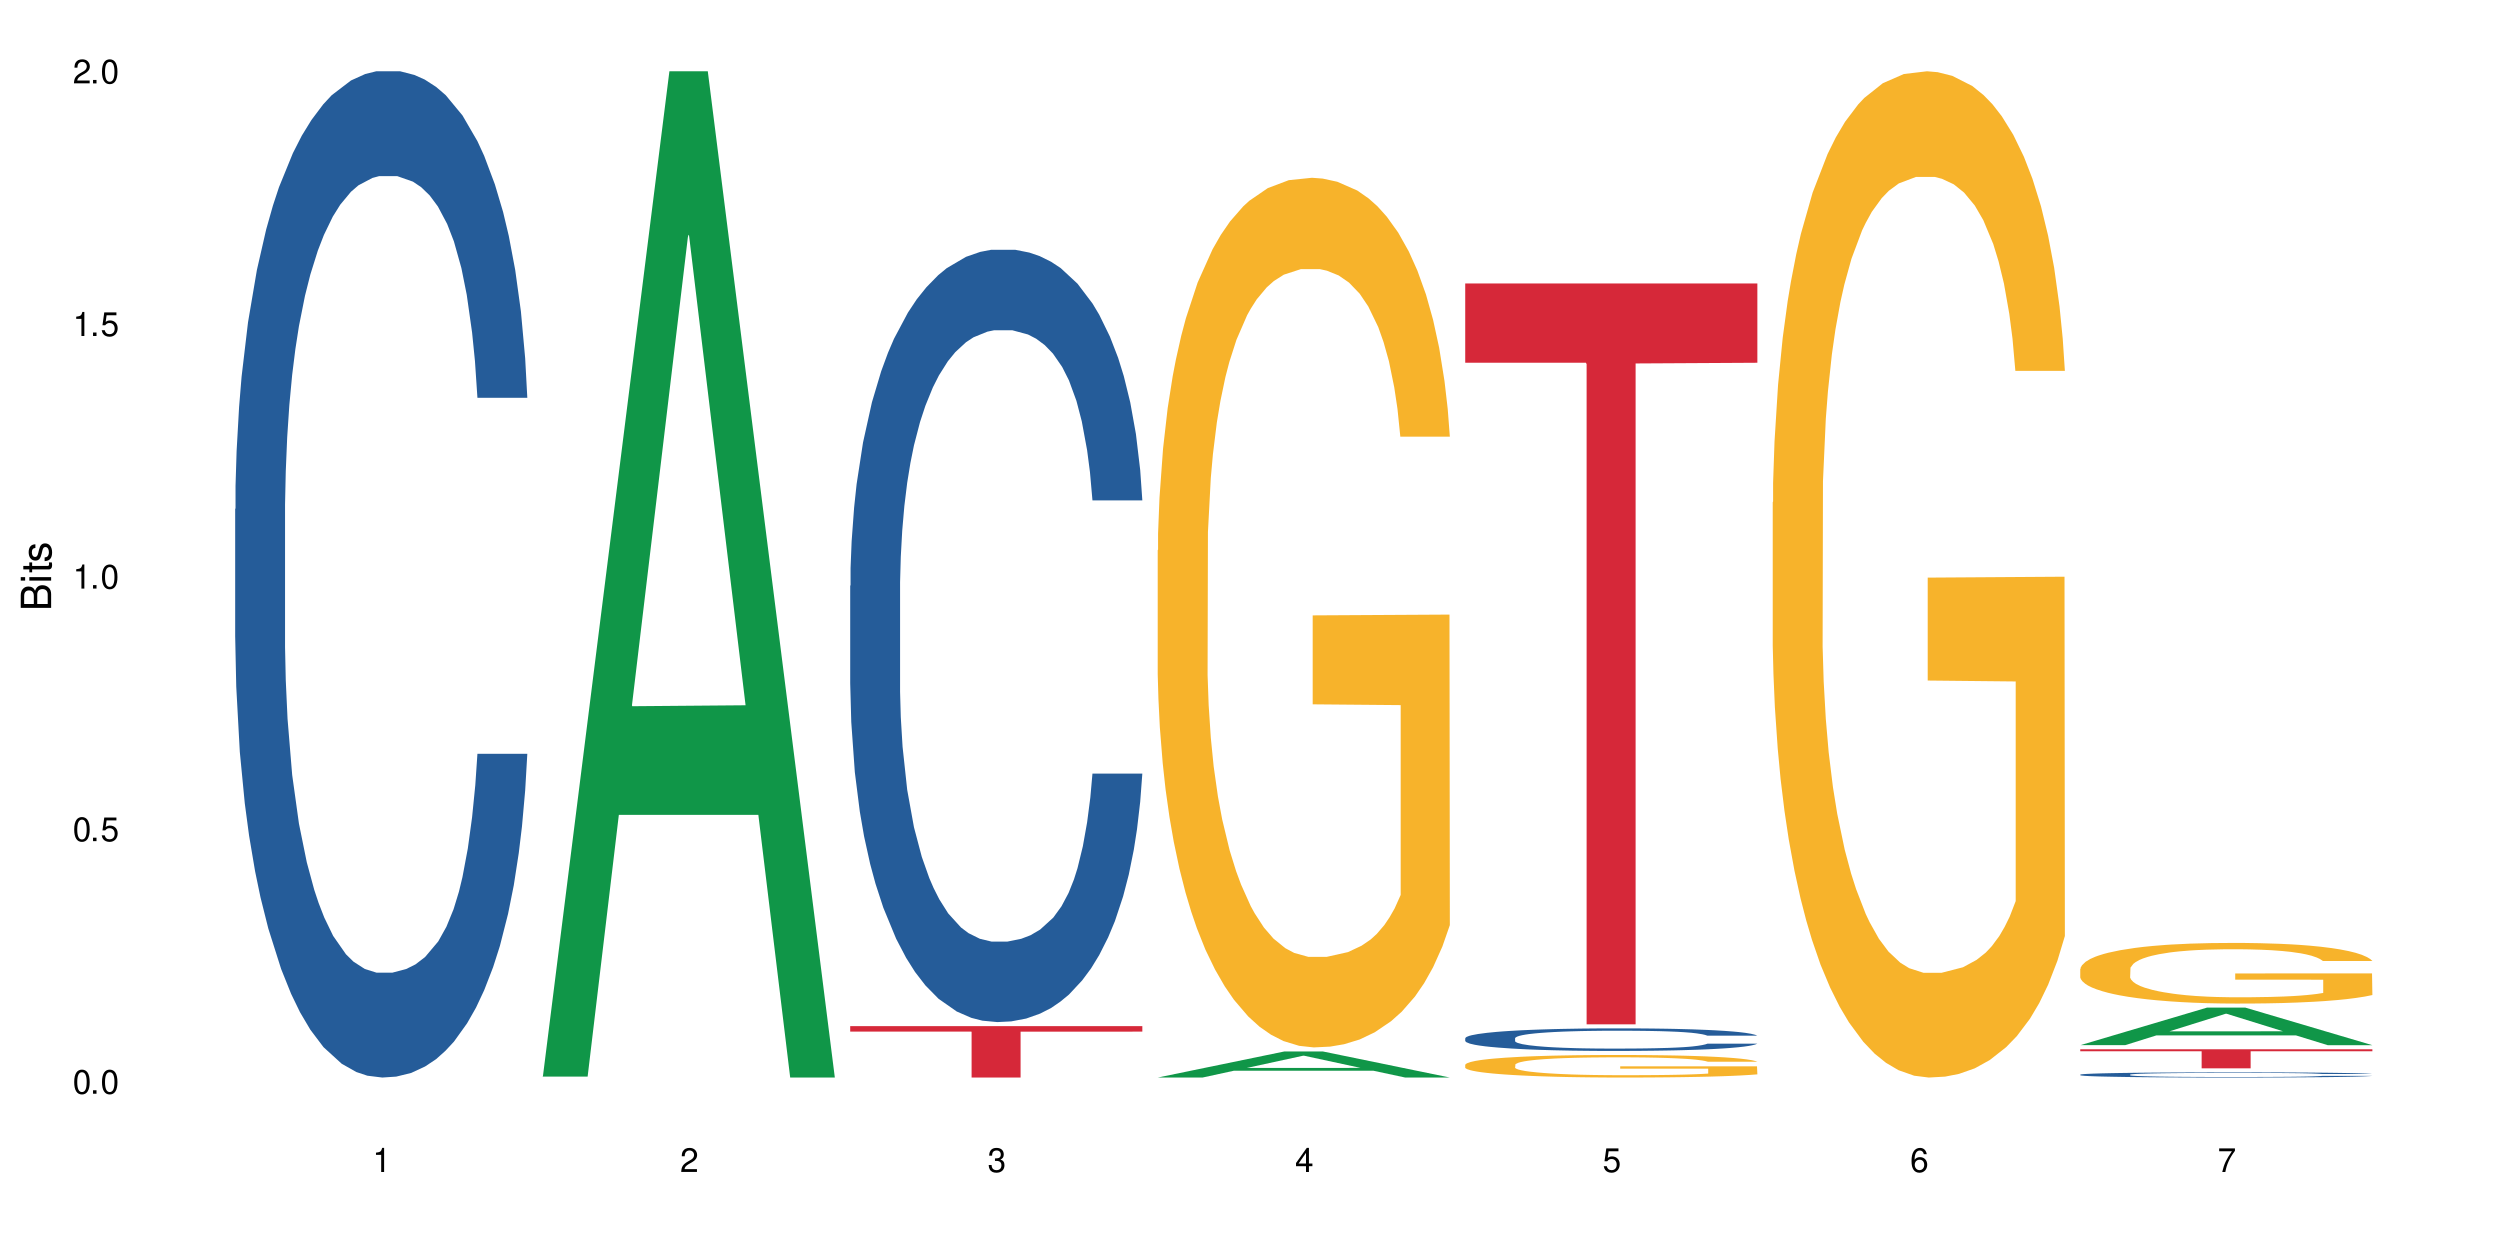 <?xml version="1.0" encoding="UTF-8"?>
<svg xmlns="http://www.w3.org/2000/svg" xmlns:xlink="http://www.w3.org/1999/xlink" width="720" height="360" viewBox="0 0 720 360">
<defs>
<g>
<g id="glyph-0-0">
</g>
<g id="glyph-0-1">
<path d="M 2.641 -6.938 C 2 -6.938 1.422 -6.656 1.078 -6.172 C 0.641 -5.562 0.406 -4.641 0.406 -3.359 C 0.406 -1.016 1.188 0.219 2.641 0.219 C 4.078 0.219 4.859 -1.016 4.859 -3.297 C 4.859 -4.641 4.656 -5.547 4.203 -6.172 C 3.844 -6.656 3.281 -6.938 2.641 -6.938 Z M 2.641 -6.188 C 3.547 -6.188 4 -5.25 4 -3.375 C 4 -1.406 3.562 -0.484 2.625 -0.484 C 1.734 -0.484 1.281 -1.438 1.281 -3.344 C 1.281 -5.25 1.734 -6.188 2.641 -6.188 Z M 2.641 -6.188 "/>
</g>
<g id="glyph-0-2">
<path d="M 1.828 -1 L 0.828 -1 L 0.828 0 L 1.828 0 Z M 1.828 -1 "/>
</g>
<g id="glyph-0-3">
<path d="M 4.562 -6.797 L 1.062 -6.797 L 0.547 -3.094 L 1.328 -3.094 C 1.719 -3.562 2.047 -3.734 2.578 -3.734 C 3.484 -3.734 4.062 -3.109 4.062 -2.094 C 4.062 -1.125 3.484 -0.531 2.578 -0.531 C 1.828 -0.531 1.375 -0.906 1.188 -1.672 L 0.328 -1.672 C 0.453 -1.109 0.547 -0.844 0.75 -0.594 C 1.125 -0.078 1.828 0.219 2.594 0.219 C 3.969 0.219 4.922 -0.781 4.922 -2.219 C 4.922 -3.562 4.031 -4.484 2.719 -4.484 C 2.25 -4.484 1.859 -4.359 1.469 -4.062 L 1.734 -5.969 L 4.562 -5.969 Z M 4.562 -6.797 "/>
</g>
<g id="glyph-0-4">
<path d="M 2.484 -4.938 L 2.484 0 L 3.328 0 L 3.328 -6.938 L 2.766 -6.938 C 2.469 -5.875 2.281 -5.734 0.984 -5.562 L 0.984 -4.938 Z M 2.484 -4.938 "/>
</g>
<g id="glyph-0-5">
<path d="M 4.859 -0.828 L 1.281 -0.828 C 1.359 -1.406 1.672 -1.781 2.5 -2.281 L 3.469 -2.828 C 4.406 -3.344 4.906 -4.062 4.906 -4.906 C 4.906 -5.484 4.672 -6.031 4.266 -6.406 C 3.859 -6.766 3.375 -6.938 2.719 -6.938 C 1.859 -6.938 1.219 -6.625 0.844 -6.031 C 0.609 -5.672 0.5 -5.234 0.484 -4.531 L 1.328 -4.531 C 1.359 -5.016 1.406 -5.281 1.531 -5.516 C 1.75 -5.938 2.188 -6.203 2.703 -6.203 C 3.469 -6.203 4.031 -5.641 4.031 -4.891 C 4.031 -4.344 3.719 -3.859 3.125 -3.516 L 2.234 -3 C 0.812 -2.172 0.406 -1.531 0.328 -0.016 L 4.859 -0.016 Z M 4.859 -0.828 "/>
</g>
<g id="glyph-0-6">
<path d="M 2.125 -3.188 L 2.578 -3.188 C 3.5 -3.188 3.984 -2.766 3.984 -1.922 C 3.984 -1.062 3.469 -0.531 2.594 -0.531 C 1.656 -0.531 1.203 -1 1.156 -2.016 L 0.312 -2.016 C 0.344 -1.453 0.438 -1.094 0.609 -0.781 C 0.953 -0.109 1.625 0.219 2.547 0.219 C 3.953 0.219 4.859 -0.625 4.859 -1.938 C 4.859 -2.828 4.516 -3.297 3.703 -3.594 C 4.344 -3.844 4.656 -4.328 4.656 -5.031 C 4.656 -6.219 3.875 -6.938 2.578 -6.938 C 1.203 -6.938 0.484 -6.172 0.453 -4.703 L 1.297 -4.703 C 1.312 -5.125 1.344 -5.359 1.453 -5.578 C 1.641 -5.969 2.062 -6.203 2.594 -6.203 C 3.344 -6.203 3.797 -5.75 3.797 -5 C 3.797 -4.516 3.609 -4.219 3.25 -4.047 C 3.016 -3.953 2.703 -3.922 2.125 -3.906 Z M 2.125 -3.188 "/>
</g>
<g id="glyph-0-7">
<path d="M 3.141 -1.672 L 3.141 0 L 3.984 0 L 3.984 -1.672 L 4.984 -1.672 L 4.984 -2.438 L 3.984 -2.438 L 3.984 -6.938 L 3.359 -6.938 L 0.266 -2.578 L 0.266 -1.672 Z M 3.141 -2.438 L 1 -2.438 L 3.141 -5.5 Z M 3.141 -2.438 "/>
</g>
<g id="glyph-0-8">
<path d="M 4.781 -5.125 C 4.609 -6.266 3.891 -6.938 2.844 -6.938 C 2.094 -6.938 1.422 -6.578 1.031 -5.953 C 0.594 -5.266 0.406 -4.422 0.406 -3.172 C 0.406 -2 0.578 -1.25 0.984 -0.641 C 1.359 -0.078 1.953 0.219 2.703 0.219 C 3.984 0.219 4.922 -0.75 4.922 -2.094 C 4.922 -3.375 4.062 -4.281 2.844 -4.281 C 2.172 -4.281 1.641 -4.031 1.281 -3.516 C 1.281 -5.234 1.828 -6.188 2.797 -6.188 C 3.391 -6.188 3.797 -5.797 3.938 -5.125 Z M 2.734 -3.531 C 3.547 -3.531 4.062 -2.953 4.062 -2.031 C 4.062 -1.156 3.484 -0.531 2.703 -0.531 C 1.922 -0.531 1.328 -1.188 1.328 -2.078 C 1.328 -2.938 1.906 -3.531 2.734 -3.531 Z M 2.734 -3.531 "/>
</g>
<g id="glyph-0-9">
<path d="M 4.984 -6.797 L 0.438 -6.797 L 0.438 -5.969 L 4.109 -5.969 C 2.5 -3.656 1.828 -2.234 1.328 0 L 2.219 0 C 2.594 -2.172 3.453 -4.047 4.984 -6.094 Z M 4.984 -6.797 "/>
</g>
<g id="glyph-1-0">
</g>
<g id="glyph-1-1">
<path d="M 0 -0.953 L 0 -4.891 C 0 -5.719 -0.234 -6.344 -0.734 -6.797 C -1.188 -7.234 -1.812 -7.469 -2.5 -7.469 C -3.547 -7.469 -4.188 -7 -4.625 -5.875 C -4.984 -6.688 -5.625 -7.094 -6.531 -7.094 C -7.172 -7.094 -7.734 -6.859 -8.141 -6.391 C -8.562 -5.922 -8.75 -5.344 -8.75 -4.5 L -8.75 -0.953 Z M -4.984 -2.062 L -7.766 -2.062 L -7.766 -4.219 C -7.766 -4.844 -7.688 -5.203 -7.453 -5.5 C -7.219 -5.812 -6.859 -5.969 -6.375 -5.969 C -5.891 -5.969 -5.531 -5.812 -5.297 -5.5 C -5.062 -5.203 -4.984 -4.844 -4.984 -4.219 Z M -0.984 -2.062 L -4 -2.062 L -4 -4.781 C -4 -5.766 -3.438 -6.359 -2.484 -6.359 C -1.547 -6.359 -0.984 -5.766 -0.984 -4.781 Z M -0.984 -2.062 "/>
</g>
<g id="glyph-1-2">
<path d="M -6.281 -1.797 L -6.281 -0.797 L 0 -0.797 L 0 -1.797 Z M -8.75 -1.797 L -8.75 -0.797 L -7.484 -0.797 L -7.484 -1.797 Z M -8.75 -1.797 "/>
</g>
<g id="glyph-1-3">
<path d="M -6.281 -3.047 L -6.281 -2.016 L -8.016 -2.016 L -8.016 -1.016 L -6.281 -1.016 L -6.281 -0.172 L -5.469 -0.172 L -5.469 -1.016 L -0.719 -1.016 C -0.078 -1.016 0.281 -1.453 0.281 -2.234 C 0.281 -2.5 0.25 -2.719 0.188 -3.047 L -0.641 -3.047 C -0.609 -2.906 -0.594 -2.766 -0.594 -2.562 C -0.594 -2.141 -0.719 -2.016 -1.156 -2.016 L -5.469 -2.016 L -5.469 -3.047 Z M -6.281 -3.047 "/>
</g>
<g id="glyph-1-4">
<path d="M -4.531 -5.25 C -5.766 -5.25 -6.469 -4.422 -6.469 -2.969 C -6.469 -1.516 -5.719 -0.562 -4.547 -0.562 C -3.562 -0.562 -3.094 -1.062 -2.734 -2.562 L -2.516 -3.484 C -2.344 -4.188 -2.094 -4.469 -1.641 -4.469 C -1.047 -4.469 -0.641 -3.875 -0.641 -3 C -0.641 -2.453 -0.797 -2 -1.062 -1.75 C -1.25 -1.594 -1.422 -1.531 -1.875 -1.469 L -1.875 -0.406 C -0.422 -0.453 0.281 -1.266 0.281 -2.922 C 0.281 -4.5 -0.5 -5.516 -1.719 -5.516 C -2.656 -5.516 -3.172 -4.984 -3.469 -3.734 L -3.703 -2.766 C -3.891 -1.953 -4.156 -1.609 -4.594 -1.609 C -5.188 -1.609 -5.547 -2.125 -5.547 -2.938 C -5.547 -3.75 -5.203 -4.172 -4.531 -4.203 Z M -4.531 -5.25 "/>
</g>
</g>
</defs>
<rect x="-72" y="-36" width="864" height="432" fill="rgb(100%, 100%, 100%)" fill-opacity="1"/>
<path fill-rule="nonzero" fill="rgb(14.51%, 36.078%, 60%)" fill-opacity="1" d="M 67.73 146.621 L 67.832 146.355 L 67.832 140 L 68.141 129.934 L 68.859 117.215 L 69.578 108.477 L 71.426 92.844 L 73.988 77.746 L 76.656 66.09 L 78.605 59.203 L 80.352 53.902 L 84.352 44.102 L 86.918 39.07 L 89.688 34.566 L 93.074 30.062 L 95.535 27.414 L 101.078 23.176 L 105.18 21.32 L 108.363 20.527 L 115.238 20.527 L 119.34 21.586 L 122.316 22.91 L 125.598 25.031 L 128.371 27.414 L 133.191 33.242 L 137.5 40.66 L 139.449 44.898 L 142.527 53.109 L 144.891 61.055 L 146.531 67.945 L 148.379 77.746 L 150.02 89.668 L 151.25 103.176 L 151.867 114.566 L 137.5 114.566 L 136.785 103.973 L 135.961 95.758 L 134.422 84.898 L 132.883 77.215 L 130.73 69.535 L 128.781 64.5 L 126.113 59.469 L 123.754 56.289 L 121.289 53.902 L 118.93 52.316 L 114.414 50.727 L 109.184 50.727 L 107.234 51.254 L 103.23 53.375 L 101.078 55.23 L 98 58.938 L 95.844 62.383 L 93.281 67.68 L 91.535 72.184 L 89.379 79.07 L 87.84 85.164 L 86.098 93.906 L 85.07 100.527 L 84.148 107.945 L 83.328 116.688 L 82.711 125.957 L 82.301 135.762 L 82.094 145.297 L 82.094 186.355 L 82.301 195.895 L 82.812 207.02 L 84.148 223.18 L 86.098 237.219 L 88.355 248.344 L 90.508 256.293 L 91.742 260 L 93.383 264.238 L 95.945 269.535 L 99.641 274.836 L 101.797 276.953 L 105.078 279.074 L 108.465 280.133 L 112.98 280.133 L 116.98 279.074 L 119.648 277.75 L 122.418 275.629 L 126.215 271.125 L 128.574 266.887 L 130.629 261.855 L 132.168 256.82 L 133.191 252.582 L 134.73 244.371 L 135.961 235.363 L 136.887 226.094 L 137.5 217.086 L 151.867 217.086 L 151.25 227.684 L 150.328 238.012 L 149.402 245.695 L 147.969 254.969 L 146.324 263.18 L 143.965 272.449 L 142.016 278.543 L 139.449 285.168 L 137.09 290.199 L 134.527 294.703 L 130.73 300 L 128.266 302.648 L 125.598 305.035 L 122.418 307.152 L 118.418 309.008 L 114.109 310.066 L 110.105 310.332 L 105.797 309.801 L 102.617 308.742 L 98.41 306.359 L 93.176 301.59 L 89.379 296.559 L 86.406 291.523 L 83.84 286.227 L 80.969 279.074 L 77.273 267.418 L 75.016 258.41 L 73.477 250.992 L 71.734 240.664 L 70.5 231.391 L 69.066 216.555 L 68.039 197.746 L 67.73 183.18 Z M 67.73 146.621 "/>
<path fill-rule="nonzero" fill="rgb(6.275%, 58.824%, 28.235%)" fill-opacity="1" d="M 156.293 310.059 L 156.383 309.789 L 192.789 20.527 L 203.844 20.527 L 240.43 310.332 L 227.574 310.332 L 218.406 234.684 L 178.227 234.684 L 169.238 310.059 L 156.293 310.059 L 182.094 203.391 L 214.723 203.117 L 198.453 67.875 L 198.273 67.602 L 198.094 68.418 L 182.004 203.117 L 182.094 203.391 Z M 156.293 310.059 "/>
<path fill-rule="nonzero" fill="rgb(14.51%, 36.078%, 60%)" fill-opacity="1" d="M 244.859 168.711 L 244.961 168.508 L 244.961 163.629 L 245.27 155.902 L 245.988 146.145 L 246.703 139.434 L 248.551 127.441 L 251.117 115.852 L 253.785 106.906 L 255.734 101.617 L 257.477 97.551 L 261.48 90.031 L 264.043 86.168 L 266.816 82.711 L 270.199 79.254 L 272.664 77.223 L 278.203 73.969 L 282.309 72.543 L 285.488 71.934 L 292.363 71.934 L 296.469 72.746 L 299.441 73.766 L 302.727 75.391 L 305.496 77.223 L 310.32 81.695 L 314.629 87.387 L 316.578 90.641 L 319.656 96.941 L 322.016 103.043 L 323.656 108.328 L 325.504 115.852 L 327.145 125 L 328.379 135.367 L 328.992 144.113 L 314.629 144.113 L 313.91 135.98 L 313.09 129.676 L 311.551 121.34 L 310.012 115.445 L 307.855 109.547 L 305.906 105.684 L 303.238 101.82 L 300.879 99.383 L 298.418 97.551 L 296.059 96.332 L 291.543 95.113 L 286.309 95.113 L 284.359 95.52 L 280.359 97.145 L 278.203 98.57 L 275.125 101.414 L 272.973 104.059 L 270.406 108.125 L 268.66 111.582 L 266.508 116.867 L 264.969 121.543 L 263.223 128.254 L 262.199 133.336 L 261.273 139.027 L 260.453 145.738 L 259.84 152.855 L 259.426 160.375 L 259.223 167.695 L 259.223 199.211 L 259.426 206.531 L 259.941 215.07 L 261.273 227.473 L 263.223 238.246 L 265.48 246.785 L 267.637 252.887 L 268.867 255.73 L 270.508 258.984 L 273.074 263.051 L 276.77 267.117 L 278.922 268.742 L 282.207 270.371 L 285.59 271.184 L 290.105 271.184 L 294.109 270.371 L 296.773 269.355 L 299.547 267.727 L 303.344 264.27 L 305.703 261.02 L 307.754 257.156 L 309.293 253.293 L 310.32 250.039 L 311.859 243.734 L 313.09 236.824 L 314.012 229.707 L 314.629 222.793 L 328.992 222.793 L 328.379 230.926 L 327.453 238.855 L 326.531 244.754 L 325.094 251.867 L 323.453 258.172 L 321.094 265.289 L 319.145 269.965 L 316.578 275.047 L 314.219 278.91 L 311.652 282.367 L 307.855 286.434 L 305.395 288.465 L 302.727 290.297 L 299.547 291.922 L 295.543 293.344 L 291.234 294.16 L 287.234 294.363 L 282.926 293.953 L 279.742 293.141 L 275.535 291.312 L 270.305 287.652 L 266.508 283.789 L 263.531 279.926 L 260.965 275.859 L 258.094 270.371 L 254.398 261.426 L 252.145 254.512 L 250.605 248.82 L 248.859 240.891 L 247.629 233.773 L 246.191 222.387 L 245.164 207.953 L 244.859 196.77 Z M 244.859 168.711 "/>
<path fill-rule="nonzero" fill="rgb(83.922%, 15.686%, 22.353%)" fill-opacity="1" d="M 244.859 295.527 L 328.992 295.527 L 328.992 297.109 L 293.93 297.125 L 293.93 310.332 L 279.82 310.332 L 279.82 297.137 L 279.617 297.109 L 244.859 297.109 Z M 244.859 295.527 "/>
<path fill-rule="nonzero" fill="rgb(6.275%, 58.824%, 28.235%)" fill-opacity="1" d="M 333.422 310.324 L 333.512 310.316 L 369.914 302.82 L 380.973 302.82 L 417.555 310.332 L 404.703 310.332 L 395.535 308.371 L 355.355 308.371 L 346.363 310.324 L 333.422 310.324 L 359.219 307.559 L 391.848 307.555 L 375.578 304.047 L 375.398 304.039 L 375.219 304.062 L 359.129 307.555 L 359.219 307.559 Z M 333.422 310.324 "/>
<path fill-rule="nonzero" fill="rgb(96.863%, 70.196%, 16.863%)" fill-opacity="1" d="M 333.422 158.473 L 333.523 158.246 L 333.523 153.672 L 333.934 143.379 L 334.961 129.195 L 336.293 117.531 L 337.73 108.383 L 338.652 103.578 L 340.191 96.719 L 341.527 91.684 L 344.914 81.391 L 349.223 71.785 L 351.582 67.668 L 354.25 63.781 L 358.047 59.434 L 359.789 57.832 L 365.125 54.176 L 371.18 51.887 L 377.848 51.199 L 380.926 51.43 L 385.133 52.344 L 390.879 54.859 L 394.164 57.148 L 396.727 59.434 L 399.395 62.406 L 402.68 66.984 L 405.758 72.473 L 408.219 77.961 L 410.684 84.824 L 412.734 92.141 L 414.477 100.148 L 416.016 109.754 L 416.941 117.762 L 417.555 125.766 L 403.293 125.766 L 402.473 117.762 L 401.551 111.586 L 400.012 104.035 L 398.473 98.547 L 396.934 94.199 L 394.059 88.254 L 391.598 84.594 L 388.52 81.391 L 385.543 79.332 L 382.156 77.961 L 380.105 77.504 L 374.668 77.504 L 369.742 79.105 L 366.871 80.934 L 364.816 82.766 L 361.945 86.195 L 360.199 88.941 L 359.176 90.77 L 356.098 97.859 L 354.043 104.266 L 352.914 108.609 L 351.48 115.473 L 350.453 121.648 L 349.324 130.797 L 348.711 137.66 L 347.887 153.211 L 347.785 194.383 L 348.094 203.074 L 348.711 212.453 L 349.531 220.688 L 350.762 229.379 L 351.992 236.012 L 354.148 244.934 L 355.992 250.879 L 357.43 254.766 L 360.199 260.941 L 361.328 263 L 363.996 267.117 L 366.766 270.32 L 370.152 273.066 L 372.719 274.438 L 376.824 275.582 L 382.055 275.582 L 388.211 274.207 L 392.109 272.379 L 394.777 270.551 L 396.523 268.949 L 398.676 266.434 L 400.215 264.145 L 401.652 261.629 L 403.398 257.742 L 403.398 203.074 L 378.055 202.848 L 378.055 177.23 L 417.453 177 L 417.555 266.434 L 415.402 272.609 L 412.734 278.555 L 410.168 283.129 L 407.5 287.016 L 403.703 291.363 L 400.625 294.109 L 395.906 297.309 L 391.598 299.367 L 387.082 300.742 L 383.082 301.426 L 378.363 301.656 L 374.156 301.199 L 369.641 299.824 L 366.051 297.996 L 362.766 295.711 L 359.484 292.734 L 355.379 287.934 L 352.711 284.043 L 349.941 279.242 L 347.172 273.523 L 344.707 267.348 L 343.066 262.543 L 341.426 257.055 L 339.68 250.191 L 338.039 242.414 L 336.809 235.324 L 335.68 227.32 L 334.859 219.773 L 334.035 209.48 L 333.625 201.246 L 333.422 194.156 Z M 333.422 158.473 "/>
<path fill-rule="nonzero" fill="rgb(14.51%, 36.078%, 60%)" fill-opacity="1" d="M 421.984 299 L 422.086 298.992 L 422.086 298.852 L 422.395 298.625 L 423.113 298.34 L 423.832 298.145 L 425.68 297.793 L 428.242 297.457 L 430.91 297.195 L 432.859 297.039 L 434.605 296.922 L 438.605 296.699 L 441.172 296.59 L 443.941 296.488 L 447.328 296.387 L 449.789 296.328 L 455.332 296.23 L 459.434 296.191 L 462.617 296.172 L 469.488 296.172 L 473.594 296.195 L 476.57 296.227 L 479.852 296.273 L 482.625 296.328 L 487.445 296.457 L 491.754 296.625 L 493.703 296.719 L 496.781 296.902 L 499.145 297.082 L 500.785 297.234 L 502.633 297.457 L 504.273 297.723 L 505.504 298.023 L 506.121 298.281 L 491.754 298.281 L 491.035 298.043 L 490.215 297.859 L 488.676 297.617 L 487.137 297.441 L 484.984 297.27 L 483.035 297.156 L 480.367 297.047 L 478.008 296.973 L 475.543 296.922 L 473.184 296.887 L 468.668 296.848 L 463.438 296.848 L 461.488 296.859 L 457.484 296.91 L 455.332 296.949 L 452.254 297.035 L 450.098 297.109 L 447.531 297.23 L 445.789 297.332 L 443.633 297.484 L 442.094 297.621 L 440.352 297.816 L 439.324 297.965 L 438.402 298.133 L 437.582 298.328 L 436.965 298.535 L 436.555 298.758 L 436.348 298.969 L 436.348 299.891 L 436.555 300.105 L 437.066 300.355 L 438.402 300.715 L 440.352 301.031 L 442.609 301.281 L 444.762 301.457 L 445.992 301.543 L 447.637 301.637 L 450.199 301.754 L 453.895 301.875 L 456.051 301.922 L 459.332 301.969 L 462.719 301.992 L 467.234 301.992 L 471.234 301.969 L 473.902 301.941 L 476.672 301.891 L 480.469 301.793 L 482.828 301.695 L 484.879 301.582 L 486.418 301.469 L 487.445 301.375 L 488.984 301.191 L 490.215 300.988 L 491.141 300.781 L 491.754 300.578 L 506.121 300.578 L 505.504 300.816 L 504.582 301.047 L 503.656 301.223 L 502.223 301.43 L 500.578 301.613 L 498.219 301.82 L 496.27 301.957 L 493.703 302.105 L 491.344 302.219 L 488.781 302.32 L 484.984 302.438 L 482.52 302.5 L 479.852 302.551 L 476.672 302.598 L 472.672 302.641 L 468.363 302.664 L 464.359 302.672 L 460.051 302.66 L 456.871 302.633 L 452.664 302.582 L 447.43 302.473 L 443.633 302.363 L 440.66 302.25 L 438.094 302.129 L 435.219 301.969 L 431.527 301.707 L 429.27 301.508 L 427.73 301.34 L 425.984 301.109 L 424.754 300.898 L 423.32 300.566 L 422.293 300.145 L 421.984 299.82 Z M 421.984 299 "/>
<path fill-rule="nonzero" fill="rgb(96.863%, 70.196%, 16.863%)" fill-opacity="1" d="M 421.984 306.617 L 422.086 306.613 L 422.086 306.492 L 422.496 306.227 L 423.523 305.859 L 424.859 305.555 L 426.293 305.316 L 427.219 305.191 L 428.758 305.016 L 430.09 304.883 L 433.477 304.617 L 437.785 304.367 L 440.145 304.262 L 442.812 304.16 L 446.609 304.047 L 448.355 304.008 L 453.688 303.91 L 459.742 303.852 L 466.41 303.836 L 469.488 303.84 L 473.695 303.863 L 479.441 303.93 L 482.727 303.988 L 485.293 304.047 L 487.957 304.125 L 491.242 304.242 L 494.32 304.387 L 496.781 304.527 L 499.246 304.707 L 501.297 304.898 L 503.043 305.105 L 504.582 305.352 L 505.504 305.562 L 506.121 305.77 L 491.859 305.77 L 491.035 305.562 L 490.113 305.402 L 488.574 305.207 L 487.035 305.062 L 485.496 304.949 L 482.625 304.797 L 480.16 304.699 L 477.082 304.617 L 474.105 304.562 L 470.723 304.527 L 468.668 304.516 L 463.23 304.516 L 458.305 304.559 L 455.434 304.605 L 453.383 304.652 L 450.508 304.742 L 448.766 304.812 L 447.738 304.859 L 444.66 305.043 L 442.609 305.211 L 441.48 305.324 L 440.043 305.5 L 439.016 305.66 L 437.887 305.898 L 437.273 306.078 L 436.453 306.48 L 436.348 307.551 L 436.656 307.773 L 437.273 308.02 L 438.094 308.23 L 439.324 308.457 L 440.555 308.629 L 442.711 308.859 L 444.559 309.016 L 445.992 309.117 L 448.766 309.277 L 449.895 309.328 L 452.562 309.438 L 455.332 309.52 L 458.715 309.59 L 461.281 309.625 L 465.387 309.656 L 470.617 309.656 L 476.773 309.621 L 480.676 309.574 L 483.34 309.523 L 485.086 309.484 L 487.242 309.418 L 488.781 309.359 L 490.215 309.293 L 491.961 309.191 L 491.961 307.773 L 466.617 307.77 L 466.617 307.105 L 506.016 307.098 L 506.121 309.418 L 503.965 309.578 L 501.297 309.734 L 498.73 309.852 L 496.066 309.953 L 492.27 310.066 L 489.191 310.137 L 484.469 310.219 L 480.16 310.273 L 475.645 310.309 L 471.645 310.328 L 466.926 310.332 L 462.719 310.32 L 458.203 310.285 L 454.613 310.238 L 451.328 310.18 L 448.047 310.102 L 443.941 309.977 L 441.273 309.875 L 438.504 309.75 L 435.734 309.602 L 433.27 309.441 L 431.629 309.316 L 429.988 309.176 L 428.242 308.996 L 426.602 308.797 L 425.371 308.613 L 424.242 308.402 L 423.422 308.207 L 422.602 307.941 L 422.191 307.727 L 421.984 307.543 Z M 421.984 306.617 "/>
<path fill-rule="nonzero" fill="rgb(83.922%, 15.686%, 22.353%)" fill-opacity="1" d="M 421.984 81.633 L 506.121 81.633 L 506.121 104.473 L 471.055 104.676 L 471.055 295.008 L 456.945 295.008 L 456.945 104.875 L 456.742 104.473 L 421.984 104.473 Z M 421.984 81.633 "/>
<path fill-rule="nonzero" fill="rgb(96.863%, 70.196%, 16.863%)" fill-opacity="1" d="M 510.547 144.652 L 510.652 144.387 L 510.652 139.094 L 511.062 127.184 L 512.086 110.777 L 513.422 97.277 L 514.855 86.691 L 515.781 81.133 L 517.32 73.195 L 518.652 67.371 L 522.039 55.461 L 526.348 44.348 L 528.707 39.582 L 531.375 35.082 L 535.172 30.055 L 536.918 28.203 L 542.254 23.965 L 548.305 21.32 L 554.977 20.527 L 558.055 20.789 L 562.262 21.848 L 568.008 24.762 L 571.289 27.406 L 573.855 30.055 L 576.523 33.496 L 579.805 38.789 L 582.883 45.141 L 585.348 51.492 L 587.809 59.43 L 589.859 67.902 L 591.605 77.164 L 593.145 88.281 L 594.066 97.543 L 594.684 106.805 L 580.422 106.805 L 579.602 97.543 L 578.676 90.398 L 577.137 81.664 L 575.598 75.312 L 574.059 70.281 L 571.188 63.402 L 568.723 59.168 L 565.645 55.461 L 562.672 53.078 L 559.285 51.492 L 557.234 50.961 L 551.793 50.961 L 546.871 52.816 L 543.996 54.934 L 541.945 57.051 L 539.07 61.02 L 537.328 64.195 L 536.301 66.312 L 533.223 74.516 L 531.172 81.93 L 530.043 86.957 L 528.605 94.898 L 527.582 102.043 L 526.453 112.629 L 525.836 120.57 L 525.016 138.566 L 524.914 186.207 L 525.219 196.262 L 525.836 207.113 L 526.656 216.641 L 527.887 226.699 L 529.121 234.375 L 531.273 244.695 L 533.121 251.578 L 534.559 256.078 L 537.328 263.223 L 538.457 265.605 L 541.125 270.367 L 543.895 274.074 L 547.281 277.25 L 549.844 278.836 L 553.949 280.16 L 559.184 280.16 L 565.34 278.574 L 569.238 276.457 L 571.906 274.34 L 573.648 272.484 L 575.805 269.574 L 577.344 266.926 L 578.781 264.016 L 580.523 259.516 L 580.523 196.262 L 555.18 195.996 L 555.18 166.355 L 594.582 166.09 L 594.684 269.574 L 592.527 276.719 L 589.859 283.602 L 587.297 288.895 L 584.629 293.395 L 580.832 298.422 L 577.754 301.598 L 573.035 305.305 L 568.723 307.688 L 564.211 309.273 L 560.207 310.066 L 555.488 310.332 L 551.281 309.805 L 546.766 308.215 L 543.176 306.098 L 539.895 303.453 L 536.609 300.012 L 532.504 294.453 L 529.836 289.953 L 527.066 284.395 L 524.297 277.777 L 521.836 270.633 L 520.191 265.074 L 518.551 258.723 L 516.809 250.781 L 515.164 241.785 L 513.934 233.578 L 512.805 224.316 L 511.984 215.582 L 511.164 203.672 L 510.754 194.145 L 510.547 185.941 Z M 510.547 144.652 "/>
<path fill-rule="nonzero" fill="rgb(6.275%, 58.824%, 28.235%)" fill-opacity="1" d="M 599.113 301.004 L 599.203 300.992 L 635.605 290.195 L 646.664 290.195 L 683.246 301.016 L 670.395 301.016 L 661.223 298.191 L 621.043 298.191 L 612.055 301.004 L 599.113 301.004 L 624.91 297.023 L 657.539 297.012 L 641.27 291.965 L 641.09 291.953 L 640.91 291.984 L 624.82 297.012 L 624.91 297.023 Z M 599.113 301.004 "/>
<path fill-rule="nonzero" fill="rgb(14.51%, 36.078%, 60%)" fill-opacity="1" d="M 599.113 309.484 L 599.215 309.484 L 599.215 309.453 L 599.523 309.398 L 600.238 309.332 L 600.957 309.289 L 602.805 309.207 L 605.371 309.129 L 608.039 309.07 L 609.988 309.035 L 611.73 309.008 L 615.734 308.957 L 618.297 308.93 L 621.07 308.906 L 624.453 308.883 L 626.918 308.871 L 632.457 308.848 L 636.562 308.84 L 639.742 308.832 L 646.617 308.832 L 650.723 308.84 L 653.695 308.848 L 656.98 308.855 L 659.75 308.871 L 664.574 308.898 L 668.883 308.938 L 670.832 308.961 L 673.91 309.004 L 676.27 309.043 L 677.91 309.078 L 679.758 309.129 L 681.398 309.191 L 682.633 309.262 L 683.246 309.32 L 668.883 309.32 L 668.164 309.266 L 667.344 309.223 L 665.805 309.168 L 664.266 309.129 L 662.109 309.086 L 660.16 309.062 L 657.492 309.035 L 655.133 309.02 L 652.672 309.008 L 650.312 309 L 645.797 308.988 L 640.562 308.988 L 638.613 308.992 L 634.613 309.004 L 632.457 309.012 L 629.379 309.031 L 627.227 309.051 L 624.66 309.078 L 622.914 309.102 L 620.762 309.137 L 619.223 309.168 L 617.477 309.215 L 616.453 309.246 L 615.527 309.285 L 614.707 309.332 L 614.09 309.379 L 613.68 309.43 L 613.477 309.48 L 613.477 309.691 L 613.68 309.742 L 614.195 309.797 L 615.527 309.883 L 617.477 309.953 L 619.734 310.012 L 621.891 310.055 L 623.121 310.07 L 624.762 310.094 L 627.328 310.121 L 631.02 310.148 L 633.176 310.16 L 636.461 310.172 L 639.844 310.176 L 644.359 310.176 L 648.359 310.172 L 651.027 310.164 L 653.801 310.152 L 657.594 310.129 L 659.957 310.109 L 662.008 310.082 L 663.547 310.055 L 664.574 310.035 L 666.113 309.992 L 667.344 309.945 L 668.266 309.898 L 668.883 309.852 L 683.246 309.852 L 682.633 309.906 L 681.707 309.957 L 680.785 310 L 679.348 310.047 L 677.707 310.09 L 675.348 310.137 L 673.398 310.168 L 670.832 310.203 L 668.473 310.227 L 665.906 310.25 L 662.109 310.277 L 659.648 310.293 L 656.98 310.305 L 653.801 310.316 L 649.797 310.324 L 645.488 310.332 L 641.488 310.332 L 637.176 310.328 L 633.996 310.324 L 629.789 310.312 L 624.559 310.289 L 620.762 310.262 L 617.785 310.234 L 615.219 310.207 L 612.348 310.172 L 608.652 310.109 L 606.395 310.062 L 604.855 310.027 L 603.113 309.973 L 601.883 309.926 L 600.445 309.848 L 599.418 309.75 L 599.113 309.676 Z M 599.113 309.484 "/>
<path fill-rule="nonzero" fill="rgb(96.863%, 70.196%, 16.863%)" fill-opacity="1" d="M 599.113 279.043 L 599.215 279.027 L 599.215 278.707 L 599.625 277.992 L 600.652 277 L 601.984 276.188 L 603.422 275.551 L 604.344 275.215 L 605.883 274.734 L 607.219 274.383 L 610.602 273.664 L 614.914 272.996 L 617.273 272.707 L 619.941 272.438 L 623.738 272.133 L 625.48 272.023 L 630.816 271.766 L 636.871 271.609 L 643.539 271.559 L 646.617 271.574 L 650.824 271.641 L 656.57 271.816 L 659.852 271.973 L 662.418 272.133 L 665.086 272.34 L 668.367 272.66 L 671.445 273.043 L 673.91 273.426 L 676.371 273.906 L 678.426 274.414 L 680.168 274.973 L 681.707 275.645 L 682.633 276.203 L 683.246 276.762 L 668.984 276.762 L 668.164 276.203 L 667.242 275.773 L 665.703 275.246 L 664.164 274.863 L 662.625 274.559 L 659.75 274.145 L 657.289 273.891 L 654.211 273.664 L 651.234 273.523 L 647.848 273.426 L 645.797 273.395 L 640.359 273.395 L 635.434 273.508 L 632.559 273.633 L 630.508 273.762 L 627.637 274 L 625.891 274.191 L 624.863 274.32 L 621.785 274.816 L 619.734 275.262 L 618.605 275.566 L 617.168 276.043 L 616.145 276.473 L 615.016 277.113 L 614.398 277.59 L 613.578 278.676 L 613.477 281.551 L 613.785 282.156 L 614.398 282.809 L 615.219 283.383 L 616.453 283.992 L 617.684 284.453 L 619.836 285.074 L 621.684 285.492 L 623.121 285.762 L 625.891 286.191 L 627.02 286.336 L 629.688 286.625 L 632.457 286.848 L 635.844 287.039 L 638.41 287.133 L 642.512 287.215 L 647.746 287.215 L 653.902 287.117 L 657.801 286.992 L 660.469 286.863 L 662.211 286.75 L 664.367 286.574 L 665.906 286.414 L 667.344 286.242 L 669.086 285.969 L 669.086 282.156 L 643.742 282.141 L 643.742 280.352 L 683.145 280.336 L 683.246 286.574 L 681.094 287.008 L 678.426 287.422 L 675.859 287.742 L 673.191 288.012 L 669.395 288.316 L 666.316 288.508 L 661.598 288.73 L 657.289 288.875 L 652.773 288.969 L 648.773 289.016 L 644.051 289.031 L 639.844 289 L 635.332 288.906 L 631.738 288.777 L 628.457 288.617 L 625.172 288.41 L 621.07 288.074 L 618.402 287.805 L 615.629 287.469 L 612.859 287.07 L 610.398 286.641 L 608.758 286.305 L 607.113 285.922 L 605.371 285.441 L 603.73 284.898 L 602.496 284.406 L 601.367 283.848 L 600.547 283.32 L 599.727 282.602 L 599.316 282.027 L 599.113 281.531 Z M 599.113 279.043 "/>
<path fill-rule="nonzero" fill="rgb(83.922%, 15.686%, 22.353%)" fill-opacity="1" d="M 599.113 302.18 L 683.246 302.18 L 683.246 302.766 L 648.184 302.77 L 648.184 307.672 L 634.074 307.672 L 634.074 302.777 L 633.871 302.766 L 599.113 302.766 Z M 599.113 302.18 "/>
<g fill="rgb(0%, 0%, 0%)" fill-opacity="1">
<use xlink:href="#glyph-0-1" x="20.965" y="314.993"/>
<use xlink:href="#glyph-0-2" x="25.965" y="314.993"/>
<use xlink:href="#glyph-0-1" x="28.965" y="314.993"/>
</g>
<g fill="rgb(0%, 0%, 0%)" fill-opacity="1">
<use xlink:href="#glyph-0-1" x="20.965" y="242.251"/>
<use xlink:href="#glyph-0-2" x="25.965" y="242.251"/>
<use xlink:href="#glyph-0-3" x="28.965" y="242.251"/>
</g>
<g fill="rgb(0%, 0%, 0%)" fill-opacity="1">
<use xlink:href="#glyph-0-4" x="20.965" y="169.509"/>
<use xlink:href="#glyph-0-2" x="25.965" y="169.509"/>
<use xlink:href="#glyph-0-1" x="28.965" y="169.509"/>
</g>
<g fill="rgb(0%, 0%, 0%)" fill-opacity="1">
<use xlink:href="#glyph-0-4" x="20.965" y="96.767"/>
<use xlink:href="#glyph-0-2" x="25.965" y="96.767"/>
<use xlink:href="#glyph-0-3" x="28.965" y="96.767"/>
</g>
<g fill="rgb(0%, 0%, 0%)" fill-opacity="1">
<use xlink:href="#glyph-0-5" x="20.965" y="24.024"/>
<use xlink:href="#glyph-0-2" x="25.965" y="24.024"/>
<use xlink:href="#glyph-0-1" x="28.965" y="24.024"/>
</g>
<g fill="rgb(0%, 0%, 0%)" fill-opacity="1">
<use xlink:href="#glyph-0-4" x="107.297" y="337.532"/>
</g>
<g fill="rgb(0%, 0%, 0%)" fill-opacity="1">
<use xlink:href="#glyph-0-5" x="195.863" y="337.532"/>
</g>
<g fill="rgb(0%, 0%, 0%)" fill-opacity="1">
<use xlink:href="#glyph-0-6" x="284.426" y="337.532"/>
</g>
<g fill="rgb(0%, 0%, 0%)" fill-opacity="1">
<use xlink:href="#glyph-0-7" x="372.988" y="337.532"/>
</g>
<g fill="rgb(0%, 0%, 0%)" fill-opacity="1">
<use xlink:href="#glyph-0-3" x="461.551" y="337.532"/>
</g>
<g fill="rgb(0%, 0%, 0%)" fill-opacity="1">
<use xlink:href="#glyph-0-8" x="550.117" y="337.532"/>
</g>
<g fill="rgb(0%, 0%, 0%)" fill-opacity="1">
<use xlink:href="#glyph-0-9" x="638.68" y="337.532"/>
</g>
<g fill="rgb(0%, 0%, 0%)" fill-opacity="1">
<use xlink:href="#glyph-1-1" x="14.725" y="176.012"/>
<use xlink:href="#glyph-1-2" x="14.725" y="168.012"/>
<use xlink:href="#glyph-1-3" x="14.725" y="165.012"/>
<use xlink:href="#glyph-1-4" x="14.725" y="162.012"/>
</g>
</svg>
